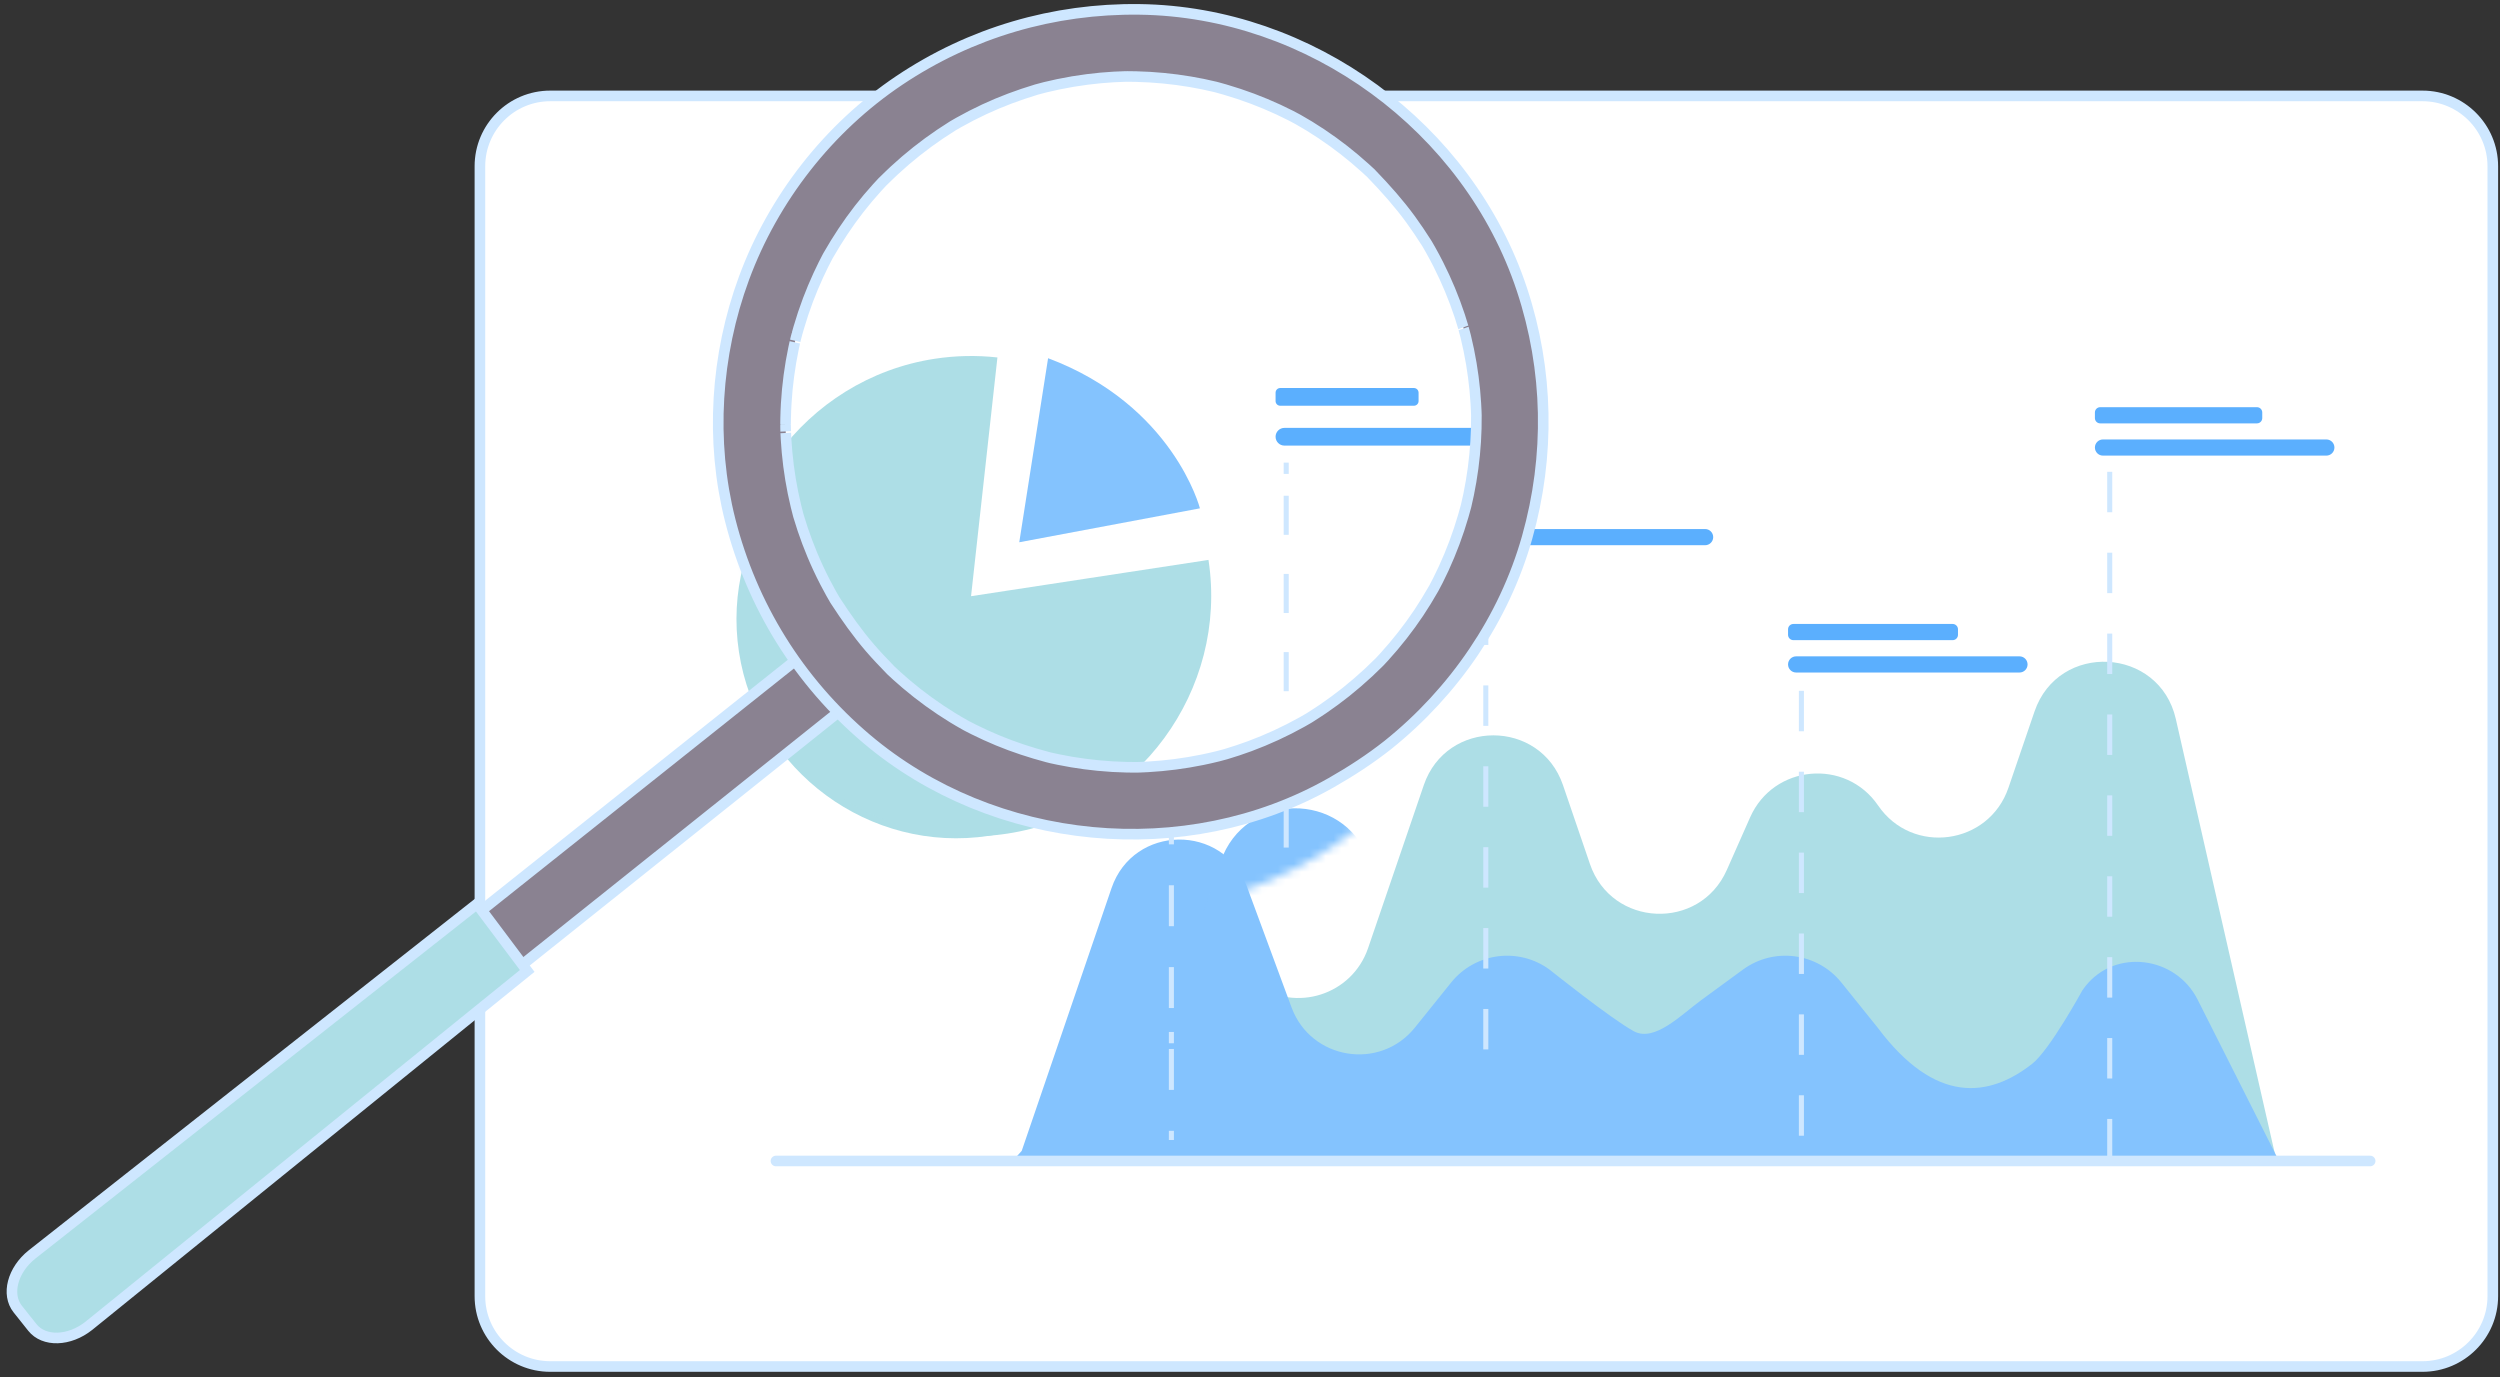 <svg width="314" height="173" viewBox="0 0 314 173" fill="none" xmlns="http://www.w3.org/2000/svg">
<rect x="0" y="0" width="314" height="173" fill="#333333" stroke="none"/>
<path d="M261.985 96.302C261.985 97.942 260.655 99.271 259.016 99.271C257.376 99.271 256.047 97.942 256.047 96.302C256.047 94.661 257.376 93.332 259.016 93.332C260.655 93.332 261.985 94.661 261.985 96.302Z" fill="#DF8CCC"/>
<path d="M304.26 171.634H69.112C64.232 171.634 60.277 167.679 60.277 162.799V20.882C60.277 16.003 64.232 12.047 69.112 12.047H304.26C309.14 12.047 313.096 16.003 313.096 20.882V162.799C313.096 167.679 309.14 171.634 304.26 171.634Z" fill="white"/>
<path d="M304.26 171.634H69.112C64.232 171.634 60.277 167.679 60.277 162.799V20.882C60.277 16.003 64.232 12.047 69.112 12.047H304.26C309.14 12.047 313.096 16.003 313.096 20.882V162.799C313.096 167.679 309.14 171.634 304.26 171.634Z" stroke="#CEE7FF" stroke-width="1.333" stroke-miterlimit="10"/>
<path d="M128.294 145.295L142.715 124.433C145.649 120.19 151.49 119.172 155.687 122.173L157.713 123.622C162.746 127.221 169.825 124.951 171.827 119.096L178.83 98.609C181.677 90.277 193.462 90.277 196.31 98.609L199.698 108.523C202.417 116.475 213.48 116.961 216.884 109.277L219.822 102.645C222.754 96.03 231.81 95.2 235.893 101.174C240.185 107.452 249.799 106.145 252.259 98.949L255.535 89.365C258.544 80.559 271.214 81.227 273.281 90.299L285.813 145.295C285.813 145.295 128.734 144.856 128.294 145.295Z" fill="#ADDEE6"/>
<path d="M276.015 125.541C273.271 120.099 265.702 119.089 261.925 123.871C261.794 124.035 261.67 124.204 261.55 124.38C261.55 124.38 257.438 131.902 255.231 133.624C249.812 137.853 243.099 138.781 235.825 129.06L231.278 123.406C228.255 119.649 222.813 118.931 218.92 121.778L213.658 125.627C211.186 127.436 207.809 130.942 205.208 129.523C202.329 127.953 194.618 121.778 194.618 121.778C190.726 118.931 185.283 119.649 182.261 123.406L177.714 129.06C173.321 134.522 164.649 133.108 162.22 126.533L156.607 111.344C153.664 103.38 142.352 103.52 139.607 111.553L128.327 144.551L127.455 145.512C127.455 145.512 127.645 145.511 128 145.51L127.888 145.836C127.888 145.188 286.084 145.512 286.084 145.512L276.015 125.541Z" fill="#84C3FE"/>
<path d="M97.461 145.82H297.69" stroke="#CEE7FF" stroke-width="1.333" stroke-miterlimit="10" stroke-linecap="round"/>
<path d="M147.125 50.785V52.203" stroke="#CEE7FF" stroke-width="0.635" stroke-miterlimit="10"/>
<path d="M147.125 70.07V143.182" stroke="#CEE7FF" stroke-width="0.635" stroke-miterlimit="10" stroke-dasharray="5.14 5.14"/>
<path d="M147.125 129.615V131.034" stroke="#CEE7FF" stroke-width="0.635" stroke-miterlimit="10"/>
<path d="M186.617 55.607V132.827" stroke="#CEE7FF" stroke-width="0.635" stroke-miterlimit="10" stroke-dasharray="5.08 5.08"/>
<path d="M264.981 59.259V146.76" stroke="#CEE7FF" stroke-width="0.635" stroke-miterlimit="10" stroke-dasharray="5.08 5.08"/>
<path d="M226.256 86.767V146.034" stroke="#CEE7FF" stroke-width="0.635" stroke-miterlimit="10" stroke-dasharray="5.08 5.08"/>
<path d="M253.648 84.469H225.595C225.034 84.469 224.579 84.014 224.579 83.452C224.579 82.891 225.034 82.437 225.595 82.437H253.648C254.209 82.437 254.663 82.891 254.663 83.452C254.663 84.014 254.209 84.469 253.648 84.469Z" fill="#5BAFFE"/>
<path d="M292.188 57.226H264.135C263.574 57.226 263.12 56.771 263.12 56.21C263.12 55.649 263.574 55.194 264.135 55.194H292.188C292.749 55.194 293.204 55.649 293.204 56.21C293.204 56.771 292.749 57.226 292.188 57.226Z" fill="#5BAFFE"/>
<path d="M283.475 53.176H263.782C263.416 53.176 263.12 52.879 263.12 52.512V51.807C263.12 51.44 263.416 51.143 263.782 51.143H283.475C283.842 51.143 284.139 51.44 284.139 51.807V52.512C284.139 52.879 283.842 53.176 283.475 53.176Z" fill="#5BAFFE"/>
<path d="M214.161 68.48H186.11C185.548 68.48 185.093 68.024 185.093 67.463C185.093 66.902 185.548 66.447 186.11 66.447H214.161C214.722 66.447 215.178 66.902 215.178 67.463C215.178 68.024 214.722 68.48 214.161 68.48Z" fill="#5BAFFE"/>
<path d="M174.973 48.833H146.922C146.36 48.833 145.905 48.377 145.905 47.816C145.905 47.255 146.36 46.8 146.922 46.8H174.973C175.534 46.8 175.99 47.255 175.99 47.816C175.99 48.377 175.534 48.833 174.973 48.833Z" fill="#5BAFFE"/>
<path d="M161.726 44.259H146.491C146.168 44.259 145.905 43.997 145.905 43.673V42.813C145.905 42.489 146.168 42.226 146.491 42.226H161.726C162.05 42.226 162.313 42.489 162.313 42.813V43.673C162.313 43.997 162.05 44.259 161.726 44.259Z" fill="#5BAFFE"/>
<path d="M245.254 80.403H225.248C224.879 80.403 224.579 80.104 224.579 79.734V79.039C224.579 78.67 224.879 78.37 225.248 78.37H245.254C245.624 78.37 245.923 78.67 245.923 79.039V79.734C245.923 80.104 245.624 80.403 245.254 80.403Z" fill="#5BAFFE"/>
<path d="M120.057 77.733L147.299 73.57C149.583 88.515 139.165 102.692 124.219 104.976C109.274 107.259 95.098 96.841 92.814 81.896C90.53 66.951 100.949 52.774 115.894 50.491C118.274 50.127 120.69 50.077 123.083 50.341L120.057 77.733Z" fill="#ADDEE6"/>
<path d="M119.804 38.807L116.497 59.924L137.226 56.032C137.226 56.032 134.178 44.197 119.804 38.807Z" fill="#84C3FE"/>
<path d="M188.357 52.011C188.357 78.153 167.165 99.345 141.023 99.345C114.882 99.345 93.69 78.153 93.69 52.011C93.69 25.87 114.882 4.678 141.023 4.678C167.165 4.678 188.357 25.87 188.357 52.011Z" fill="white"/>
<path d="M188.357 52.011C188.357 78.153 167.165 99.345 141.023 99.345C114.882 99.345 93.69 78.153 93.69 52.011C93.69 25.87 114.882 4.678 141.023 4.678C167.165 4.678 188.357 25.87 188.357 52.011Z" stroke="#CEE7FF" stroke-width="1.333" stroke-miterlimit="10"/>
<mask id="mask0_37_7966" style="mask-type:luminance" maskUnits="userSpaceOnUse" x="93" y="19" width="96" height="96">
<path d="M188.357 67.012C188.357 93.153 167.165 114.345 141.023 114.345C114.882 114.345 93.69 93.153 93.69 67.012C93.69 40.87 114.882 19.678 141.023 19.678C167.165 19.678 188.357 40.87 188.357 67.012Z" fill="white"/>
</mask>
<g mask="url(#mask0_37_7966)">
<path d="M140.933 145.141L156.72 122.305C159.932 117.66 166.326 116.545 170.92 119.83L173.138 121.416C178.647 125.356 186.396 122.871 188.587 116.462L196.253 94.036C199.37 84.914 212.271 84.914 215.388 94.036L219.098 104.888C222.074 113.593 234.183 114.124 237.91 105.714L241.127 98.454C244.336 91.212 254.248 90.304 258.719 96.844C263.416 103.716 273.941 102.284 276.633 94.408L280.22 83.916C283.514 74.276 297.384 75.008 299.646 84.94L313.365 145.141C313.365 145.141 141.415 144.66 140.933 145.141Z" fill="#ADDEE6"/>
<path d="M302.638 123.517C299.635 117.56 291.35 116.454 287.215 121.689C287.072 121.869 286.936 122.054 286.805 122.246C286.805 122.246 282.303 130.48 279.887 132.365C273.955 136.994 266.607 138.011 258.644 127.369L253.666 121.18C250.358 117.067 244.401 116.282 240.139 119.398L234.378 123.611C231.672 125.591 227.976 129.429 225.128 127.876C221.976 126.157 213.536 119.398 213.536 119.398C209.275 116.282 203.318 117.067 200.009 121.18L195.032 127.369C190.223 133.348 180.731 131.8 178.071 124.602L171.927 107.976C168.706 99.258 156.323 99.411 153.317 108.205L140.971 144.326L140.015 145.379C140.015 145.379 140.223 145.378 140.611 145.376L140.489 145.734C140.489 145.025 313.661 145.379 313.661 145.379L302.638 123.517Z" fill="#84C3FE"/>
<path d="M161.547 58.105V59.523" stroke="#CEE7FF" stroke-width="0.635" stroke-miterlimit="10"/>
<path d="M161.547 62.264V143.161" stroke="#CEE7FF" stroke-width="0.635" stroke-miterlimit="10" stroke-dasharray="4.91 4.91"/>
<path d="M192.032 55.968H161.324C160.71 55.968 160.212 55.469 160.212 54.854C160.212 54.241 160.71 53.742 161.324 53.742H192.032C192.646 53.742 193.145 54.241 193.145 54.854C193.145 55.469 192.646 55.968 192.032 55.968Z" fill="#5BAFFE"/>
<path d="M177.586 50.961H160.798C160.474 50.961 160.212 50.698 160.212 50.374V49.322C160.212 48.998 160.474 48.735 160.798 48.735H177.586C177.91 48.735 178.173 48.998 178.173 49.322V50.374C178.173 50.698 177.91 50.961 177.586 50.961Z" fill="#5BAFFE"/>
<path d="M121.964 74.881L151.785 70.325C154.286 86.684 142.881 102.203 126.521 104.703C110.161 107.203 94.642 95.798 92.142 79.438C89.642 63.078 101.047 47.56 117.407 45.06C120.012 44.662 122.658 44.606 125.276 44.896L121.964 74.881Z" fill="#ADDEE6"/>
<path d="M131.64 44.991L128.02 68.108L150.711 63.847C150.711 63.847 147.375 50.892 131.64 44.991Z" fill="#84C3FE"/>
</g>
<path d="M64.565 121.99L59.254 115.318L101.359 81.804L106.182 88.744L64.565 121.99Z" fill="#8A8291"/>
<path d="M64.565 121.99L59.254 115.318L101.359 81.804L106.182 88.744L64.565 121.99Z" stroke="#CEE7FF" stroke-width="1.333" stroke-miterlimit="10"/>
<path d="M59.903 113.535L4.025 157.558C1.571 159.511 0.768 162.584 2.23 164.421L4.068 166.73C5.53 168.568 8.705 168.473 11.159 166.52L66.216 121.951L59.903 113.535Z" fill="#ADDEE6"/>
<path d="M59.903 113.535L4.025 157.558C1.571 159.511 0.768 162.584 2.23 164.421L4.068 166.73C5.53 168.568 8.705 168.473 11.159 166.52L66.216 121.951L59.903 113.535Z" stroke="#CEE7FF" stroke-width="1.333" stroke-miterlimit="10"/>
<path d="M166.193 89.024C165.655 89.391 165.104 89.737 164.558 90.091C164.513 90.12 164.419 90.178 164.338 90.227C164.071 90.383 163.803 90.538 163.533 90.689C161.424 91.866 159.225 92.881 156.96 93.723C155.98 94.087 154.989 94.409 153.989 94.712C153.907 94.73 153.192 94.932 152.997 94.98C152.332 95.146 151.665 95.296 150.995 95.433C148.75 95.891 146.474 96.186 144.188 96.316C143.88 96.334 143.572 96.343 143.264 96.359C143.175 96.363 142.974 96.369 142.836 96.373C142.416 96.377 141.997 96.375 141.577 96.366C140.346 96.342 139.116 96.269 137.892 96.148C136.79 96.04 135.691 95.894 134.598 95.71C134.052 95.618 133.508 95.516 132.965 95.404C132.664 95.343 132.363 95.279 132.062 95.212C131.978 95.192 131.716 95.126 131.534 95.08C129.431 94.519 127.365 93.845 125.353 93.013C124.319 92.586 123.301 92.121 122.3 91.622C122.022 91.483 121.746 91.339 121.468 91.197C121.406 91.165 121.284 91.098 121.176 91.037C120.667 90.748 120.159 90.456 119.66 90.149C117.609 88.891 115.654 87.477 113.818 85.922C113.427 85.59 113.042 85.252 112.661 84.909C112.422 84.692 112.186 84.473 111.952 84.253C111.938 84.241 111.931 84.234 111.92 84.224C111.884 84.187 111.845 84.146 111.797 84.096C110.933 83.203 110.076 82.31 109.266 81.367C107.677 79.515 106.279 77.541 104.952 75.496C104.914 75.438 104.883 75.391 104.855 75.347C104.847 75.335 104.843 75.326 104.833 75.31C104.672 75.033 104.511 74.753 104.354 74.472C104.104 74.025 103.861 73.572 103.626 73.116C103.043 71.986 102.505 70.832 102.015 69.659C101.578 68.613 101.178 67.55 100.817 66.476C100.638 65.941 100.472 65.402 100.309 64.863C100.289 64.8 100.281 64.774 100.271 64.745C100.262 64.712 100.259 64.699 100.25 64.659C100.157 64.297 100.062 63.936 99.974 63.572C99.436 61.341 99.061 59.073 98.851 56.788C98.8 56.235 98.759 55.681 98.727 55.126C98.713 54.88 98.701 54.634 98.691 54.387C98.692 54.404 98.68 54.045 98.672 53.821C98.671 53.597 98.666 53.236 98.666 53.254C98.668 53.008 98.671 52.761 98.676 52.514C98.689 51.899 98.713 51.285 98.75 50.67C98.888 48.336 99.198 46.011 99.675 43.723C99.726 43.481 99.777 43.241 99.832 43C99.828 43.017 99.913 42.666 99.965 42.449C100.023 42.233 100.114 41.884 100.11 41.901C100.175 41.663 100.242 41.426 100.311 41.189C100.656 40.002 101.047 38.829 101.483 37.673C101.878 36.629 102.309 35.599 102.775 34.585C102.983 34.133 103.198 33.684 103.42 33.238C103.559 32.96 103.704 32.684 103.847 32.406C103.887 32.328 103.929 32.251 103.97 32.173C103.986 32.144 104.006 32.111 104.036 32.055C105.198 30.03 106.478 28.083 107.914 26.241C108.622 25.333 109.363 24.452 110.135 23.599C110.35 23.36 110.569 23.124 110.79 22.889C110.802 22.876 110.809 22.869 110.819 22.858C110.856 22.822 110.897 22.783 110.947 22.735C111.415 22.282 111.875 21.823 112.353 21.382C114.142 19.728 116.057 18.211 118.074 16.847C118.56 16.518 119.053 16.204 119.547 15.89C119.615 15.847 119.661 15.817 119.708 15.788C119.938 15.652 120.17 15.518 120.403 15.387C121.461 14.791 122.542 14.235 123.644 13.722C125.744 12.742 127.914 11.937 130.131 11.265C130.193 11.255 131.107 11.001 131.29 10.956C131.834 10.823 132.38 10.698 132.928 10.585C134.142 10.332 135.366 10.128 136.596 9.971C137.699 9.83 138.807 9.728 139.917 9.665C140.363 9.64 140.809 9.625 141.256 9.61C141.382 9.607 141.532 9.604 141.605 9.604C141.974 9.608 142.343 9.61 142.713 9.619C144.989 9.675 147.261 9.892 149.506 10.271C150.552 10.448 151.593 10.66 152.623 10.909C152.748 10.941 152.893 10.98 152.963 10.999C153.259 11.084 153.558 11.163 153.854 11.249C154.447 11.421 155.036 11.605 155.622 11.8C157.858 12.546 160.038 13.458 162.138 14.527C162.316 14.617 162.961 14.97 163.042 15.009C163.513 15.279 163.983 15.549 164.446 15.832C165.466 16.458 166.462 17.123 167.432 17.824C168.36 18.495 169.263 19.199 170.139 19.936C170.581 20.307 171.016 20.686 171.444 21.073C171.635 21.245 171.823 21.421 172.013 21.595C172.08 21.657 172.117 21.69 172.157 21.725C172.191 21.763 172.235 21.809 172.308 21.885C174.048 23.684 175.699 25.542 177.179 27.566C177.873 28.515 178.522 29.493 179.153 30.484C179.196 30.553 179.226 30.599 179.255 30.645C179.391 30.876 179.525 31.108 179.656 31.341C180.002 31.955 180.334 32.578 180.653 33.206C181.71 35.295 182.611 37.462 183.347 39.684C183.499 40.146 183.641 40.612 183.781 41.079C183.761 41.034 184.039 42.034 184.087 42.228C184.368 43.374 184.606 44.532 184.802 45.696C184.985 46.794 185.13 47.899 185.237 49.008C185.29 49.561 185.333 50.116 185.366 50.67C185.385 50.978 185.401 51.286 185.414 51.594C185.418 51.684 185.426 51.979 185.433 52.167C185.455 54.383 185.311 56.605 185.02 58.802C184.873 59.899 184.689 60.992 184.467 62.077C184.369 62.559 184.261 63.04 184.146 63.518C184.126 63.596 184.104 63.68 184.092 63.722C183.99 64.078 183.898 64.437 183.793 64.792C183.138 67.05 182.313 69.26 181.33 71.397C181.095 71.905 180.852 72.409 180.601 72.909C180.515 73.079 180.054 73.928 180.04 73.967C179.456 74.989 178.847 75.994 178.193 76.972C176.883 78.928 175.426 80.785 173.84 82.525C173.66 82.722 173.478 82.918 173.294 83.112C173.255 83.151 173.215 83.19 173.158 83.246C172.74 83.657 172.324 84.067 171.895 84.466C170.979 85.319 170.029 86.131 169.054 86.914C168.123 87.649 167.173 88.356 166.193 89.024ZM191.808 67.501C194.706 57.242 194.505 46.48 191.151 36.354C184.409 15.989 164.559 1.455 143.116 1.179C132.334 1.04 121.92 4.09 112.953 10.1C104.076 16.049 97.135 24.933 93.442 34.956C89.895 44.582 89.184 55.366 91.711 65.328C94.436 76.073 100.358 85.606 108.823 92.781C124.847 106.365 148.919 108.701 167.2 98.305C169.693 96.887 172.086 95.328 174.336 93.552C182.62 86.903 188.913 77.75 191.808 67.501Z" fill="#8A8291"/>
<path d="M166.193 89.024C165.655 89.391 165.104 89.737 164.558 90.091C164.513 90.12 164.419 90.178 164.338 90.227C164.071 90.383 163.803 90.538 163.533 90.689C161.424 91.866 159.225 92.881 156.96 93.723C155.98 94.087 154.989 94.409 153.989 94.712C153.907 94.73 153.192 94.932 152.997 94.98C152.332 95.146 151.665 95.296 150.995 95.433C148.75 95.891 146.474 96.186 144.188 96.316C143.88 96.334 143.572 96.343 143.264 96.359C143.175 96.363 142.974 96.369 142.836 96.373C142.416 96.377 141.997 96.375 141.577 96.366C140.346 96.342 139.116 96.269 137.892 96.148C136.79 96.04 135.691 95.894 134.598 95.71C134.052 95.618 133.508 95.516 132.965 95.404C132.664 95.343 132.363 95.279 132.062 95.212C131.978 95.192 131.716 95.126 131.534 95.08C129.431 94.519 127.365 93.845 125.353 93.013C124.319 92.586 123.301 92.121 122.3 91.622C122.022 91.483 121.746 91.339 121.468 91.197C121.406 91.165 121.284 91.098 121.176 91.037C120.667 90.748 120.159 90.456 119.66 90.149C117.609 88.891 115.654 87.477 113.818 85.922C113.427 85.59 113.042 85.252 112.661 84.909C112.422 84.692 112.186 84.473 111.952 84.253C111.938 84.241 111.931 84.234 111.92 84.224C111.884 84.187 111.845 84.146 111.797 84.096C110.933 83.203 110.076 82.31 109.266 81.367C107.677 79.515 106.279 77.541 104.952 75.496C104.914 75.438 104.883 75.391 104.855 75.347C104.847 75.335 104.843 75.326 104.833 75.31C104.672 75.033 104.511 74.753 104.354 74.472C104.104 74.025 103.861 73.572 103.626 73.116C103.043 71.986 102.505 70.832 102.015 69.659C101.578 68.613 101.178 67.55 100.817 66.476C100.638 65.941 100.472 65.402 100.309 64.863C100.289 64.8 100.281 64.774 100.271 64.745C100.262 64.712 100.259 64.699 100.25 64.659C100.157 64.297 100.062 63.936 99.974 63.572C99.436 61.341 99.061 59.073 98.851 56.788C98.8 56.235 98.759 55.681 98.727 55.126C98.713 54.88 98.701 54.634 98.691 54.387C98.692 54.404 98.68 54.045 98.672 53.821C98.671 53.597 98.666 53.236 98.666 53.254C98.668 53.008 98.671 52.761 98.676 52.514C98.689 51.899 98.713 51.285 98.75 50.67C98.888 48.336 99.198 46.011 99.675 43.723C99.726 43.481 99.777 43.241 99.832 43C99.828 43.017 99.913 42.666 99.965 42.449C100.023 42.233 100.114 41.884 100.11 41.901C100.175 41.663 100.242 41.426 100.311 41.189C100.656 40.002 101.047 38.829 101.483 37.673C101.878 36.629 102.309 35.599 102.775 34.585C102.983 34.133 103.198 33.684 103.42 33.238C103.559 32.96 103.704 32.684 103.847 32.406C103.887 32.328 103.929 32.251 103.97 32.173C103.986 32.144 104.006 32.111 104.036 32.055C105.198 30.03 106.478 28.083 107.914 26.241C108.622 25.333 109.363 24.452 110.135 23.599C110.35 23.36 110.569 23.124 110.79 22.889C110.802 22.876 110.809 22.869 110.819 22.858C110.856 22.822 110.897 22.783 110.947 22.735C111.415 22.282 111.875 21.823 112.353 21.382C114.142 19.728 116.057 18.211 118.074 16.847C118.56 16.518 119.053 16.204 119.547 15.89C119.615 15.847 119.661 15.817 119.708 15.788C119.938 15.652 120.17 15.518 120.403 15.387C121.461 14.791 122.542 14.235 123.644 13.722C125.744 12.742 127.914 11.937 130.131 11.265C130.193 11.255 131.107 11.001 131.29 10.956C131.834 10.823 132.38 10.698 132.928 10.585C134.142 10.332 135.366 10.128 136.596 9.971C137.699 9.83 138.807 9.728 139.917 9.665C140.363 9.64 140.809 9.625 141.256 9.61C141.382 9.607 141.532 9.604 141.605 9.604C141.974 9.608 142.343 9.61 142.713 9.619C144.989 9.675 147.261 9.892 149.506 10.271C150.552 10.448 151.593 10.66 152.623 10.909C152.748 10.941 152.893 10.98 152.963 10.999C153.259 11.084 153.558 11.163 153.854 11.249C154.447 11.421 155.036 11.605 155.622 11.8C157.858 12.546 160.038 13.458 162.138 14.527C162.316 14.617 162.961 14.97 163.042 15.009C163.513 15.279 163.983 15.549 164.446 15.832C165.466 16.458 166.462 17.123 167.432 17.824C168.36 18.495 169.263 19.199 170.139 19.936C170.581 20.307 171.016 20.686 171.444 21.073C171.635 21.245 171.823 21.421 172.013 21.595C172.08 21.657 172.117 21.69 172.157 21.725C172.191 21.763 172.235 21.809 172.308 21.885C174.048 23.684 175.699 25.542 177.179 27.566C177.873 28.515 178.522 29.493 179.153 30.484C179.196 30.553 179.226 30.599 179.255 30.645C179.391 30.876 179.525 31.108 179.656 31.341C180.002 31.955 180.334 32.578 180.653 33.206C181.71 35.295 182.611 37.462 183.347 39.684C183.499 40.146 183.641 40.612 183.781 41.079C183.761 41.034 184.039 42.034 184.087 42.228C184.368 43.374 184.606 44.532 184.802 45.696C184.985 46.794 185.13 47.899 185.237 49.008C185.29 49.561 185.333 50.116 185.366 50.67C185.385 50.978 185.401 51.286 185.414 51.594C185.418 51.684 185.426 51.979 185.433 52.167C185.455 54.383 185.311 56.605 185.02 58.802C184.873 59.899 184.689 60.992 184.467 62.077C184.369 62.559 184.261 63.04 184.146 63.518C184.126 63.596 184.104 63.68 184.092 63.722C183.99 64.078 183.898 64.436 183.793 64.792C183.138 67.05 182.313 69.26 181.33 71.397C181.095 71.905 180.852 72.409 180.601 72.909C180.515 73.079 180.054 73.928 180.04 73.967C179.456 74.989 178.847 75.994 178.193 76.972C176.883 78.928 175.426 80.785 173.84 82.525C173.66 82.722 173.478 82.918 173.294 83.112C173.255 83.151 173.215 83.19 173.158 83.246C172.74 83.657 172.324 84.067 171.895 84.466C170.979 85.319 170.029 86.131 169.054 86.914C168.123 87.649 167.173 88.356 166.193 89.024ZM191.808 67.501C194.706 57.242 194.505 46.48 191.151 36.354C184.409 15.989 164.559 1.455 143.116 1.179C132.334 1.04 121.92 4.09 112.953 10.1C104.076 16.049 97.135 24.933 93.442 34.956C89.895 44.582 89.184 55.366 91.711 65.328C94.436 76.073 100.358 85.606 108.823 92.781C124.847 106.365 148.919 108.701 167.2 98.305C169.693 96.887 172.086 95.328 174.336 93.552C182.62 86.903 188.913 77.75 191.808 67.501Z" stroke="#CEE7FF" stroke-width="1.333" stroke-miterlimit="10"/>
</svg>
